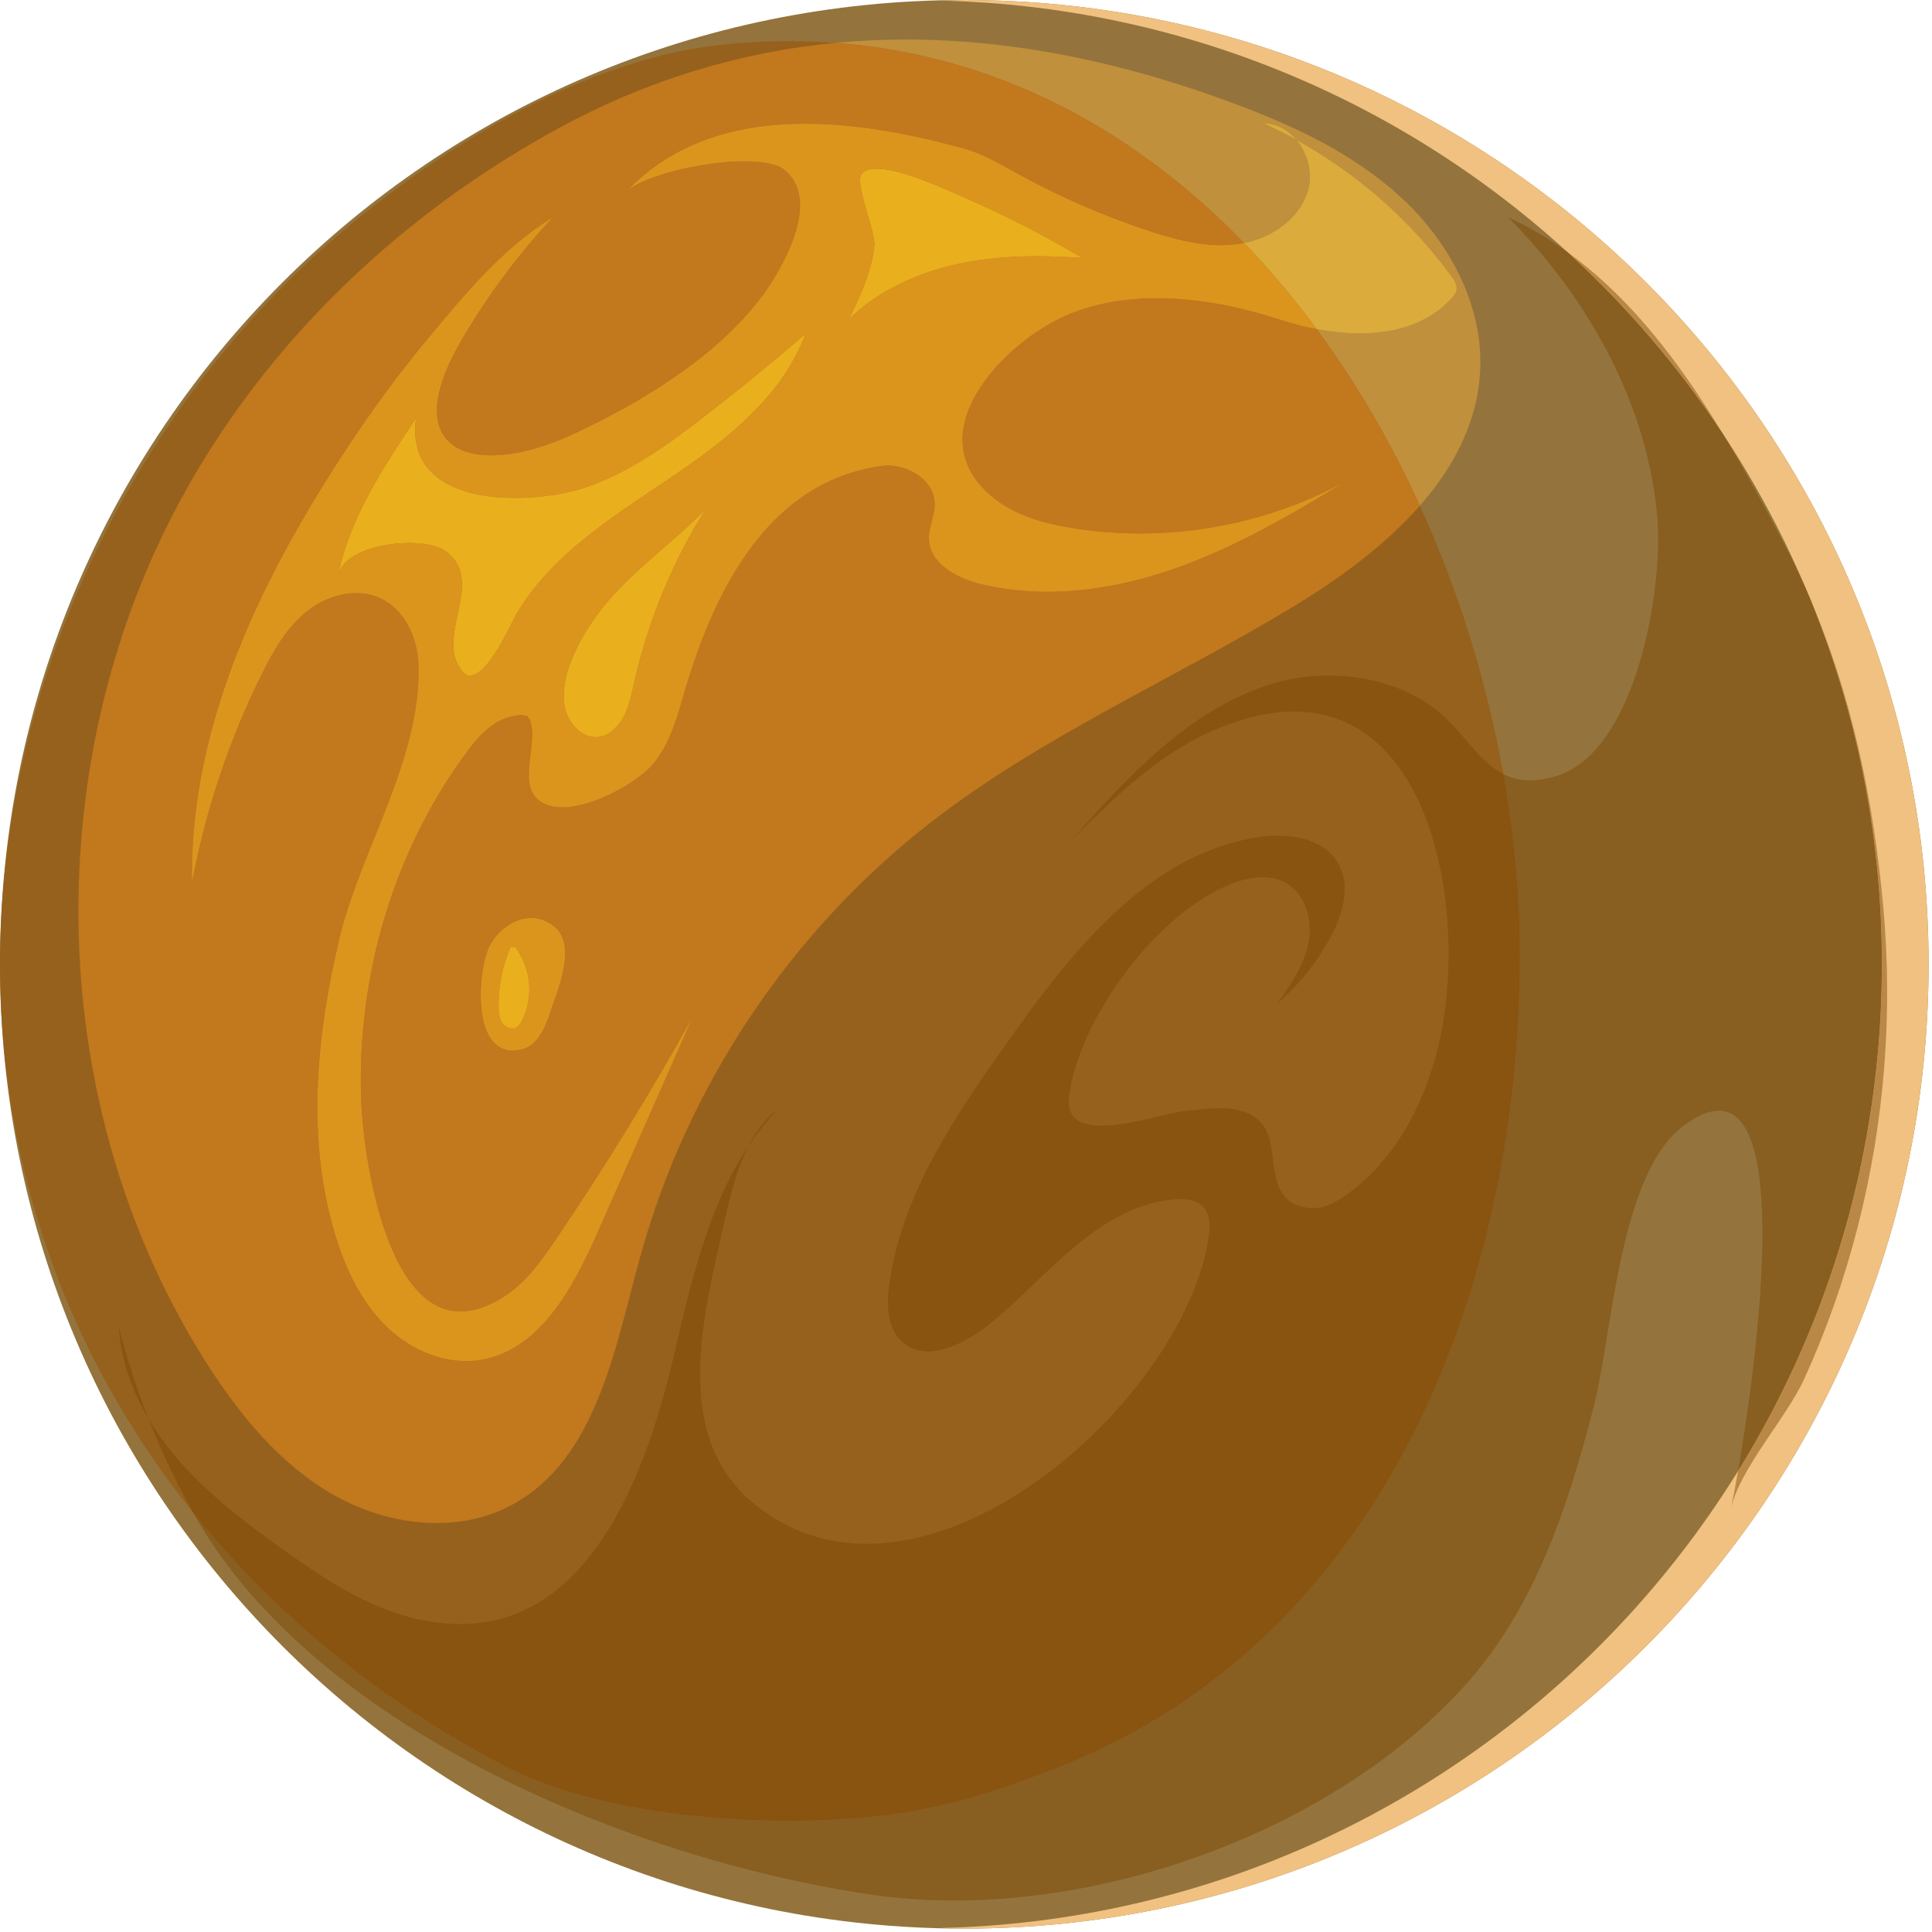 <svg width="360px" height="360px" viewBox="0 0 360 360" version="1.1" xmlns="http://www.w3.org/2000/svg" xmlns:xlink="http://www.w3.org/1999/xlink">
    <g id="Page-1" stroke="none" stroke-width="1" fill="none" fill-rule="evenodd">
        <g id="Planets-order" transform="translate(-6, -800)" fill-rule="nonzero">
            <g id="Mercury" transform="translate(6, 800)">
                <path d="M359.365,179.685 C359.365,278.919 278.919,359.365 179.685,359.365 C80.447,359.365 0,278.919 0,179.685 C0,80.447 80.447,0 179.685,0 C278.919,0 359.365,80.447 359.365,179.685" id="Fill-18" fill="#94743C"></path>
                <path d="M179.685,0 C178.222,0 176.782,0.076 175.329,0.113 C272.547,2.43 350.658,81.909 350.658,179.685 C350.658,277.457 272.547,356.935 175.329,359.253 C176.782,359.289 178.222,359.365 179.685,359.365 C278.919,359.365 359.365,278.919 359.365,179.685 C359.365,80.447 278.919,0 179.685,0" id="Fill-19" fill="#F0C180"></path>
                <path d="M152.154,7.78 C146.331,7.524 140.341,7.708 134.19,8.366 C109.409,11.002 83.412,26.766 64.715,42.363 C24.619,75.816 0,127.386 0,179.685 C0.004,244.246 36.801,298.953 93.614,328.865 C112.905,339.021 145.152,340.956 166.482,338.036 C177.273,336.56 187.7,333.09 197.82,329.062 C257.922,305.136 283.203,239.823 283.203,178.078 C283.203,102.096 234.396,11.371 152.154,7.78" id="Fill-20" fill="#96611D"></path>
                <path d="M264.573,94.225 C259.24,82.552 252.805,71.451 245.34,61.326 C248.004,61.83 250.722,62.123 253.386,62.123 C259.848,62.123 265.995,60.39 270.356,55.742 C270.855,55.206 271.346,54.599 271.418,53.87 C271.512,52.983 270.967,52.164 270.441,51.444 C262.805,41.022 252.864,32.306 241.565,26.055 C240.03,24.219 237.906,22.991 235.476,22.986 C237.542,23.931 239.576,24.953 241.565,26.055 C243.657,28.566 244.633,32.211 243.738,35.415 C242.267,40.648 237.173,44.208 231.809,45.283 C211.653,24.453 185.999,10.255 155.668,7.987 C160.038,7.574 164.425,7.367 168.822,7.367 C189.801,7.367 211.05,11.997 232.218,20.151 C243.041,24.323 253.665,29.619 262.008,37.678 C270.346,45.742 276.205,56.925 275.823,68.522 C275.503,78.3 271.044,86.85 264.573,94.225" id="Fill-21" fill="#C1903C"></path>
                <path d="M81.356,283.797 C74.74,283.797 68.004,281.871 62.221,278.586 C52.209,272.898 44.667,263.682 38.48,253.971 C10.98,210.793 7.312,153.923 27.135,106.727 C42.012,71.311 70.159,42.309 104.193,23.837 C120.992,14.72 138.213,9.652 155.668,7.987 C185.999,10.255 211.653,24.453 231.809,45.283 C231.494,45.346 231.179,45.405 230.863,45.45 C229.756,45.612 228.645,45.684 227.534,45.684 C222.935,45.684 218.335,44.428 213.935,42.971 C205.56,40.199 197.438,36.657 189.707,32.409 C186.422,30.6 183.163,28.647 179.541,27.657 C170.231,25.105 159.98,23.049 150.039,23.049 C137.529,23.049 125.523,26.302 116.501,35.914 C119.308,32.922 130.649,30.055 138.735,30.055 C142.092,30.055 144.891,30.55 146.281,31.734 C152.303,36.842 147.195,47.138 143.977,52.281 C135.936,65.142 120.064,74.758 106.587,80.987 C101.124,83.511 95.855,84.843 91.561,84.843 C82.058,84.847 77.332,78.309 85.856,63.63 C90.684,55.309 96.448,47.533 103.005,40.495 C93.614,46.246 86.481,54.972 79.51,63.355 C74.295,69.629 69.642,76.019 65.659,81.99 C49.441,106.299 35.285,134.339 35.761,164.52 C38.277,151.101 42.642,138.029 48.69,125.788 C50.855,121.415 53.321,117.036 57.114,113.972 C59.719,111.874 63.086,110.511 66.379,110.511 C67.887,110.511 69.376,110.794 70.772,111.424 C75.362,113.499 77.809,118.791 77.967,123.826 C78.529,141.502 67.149,158.328 63.184,175.113 C58.896,193.257 57.051,212.562 62.554,230.382 C64.449,236.529 67.293,242.541 71.879,247.054 C75.856,250.97 81.306,253.62 86.832,253.62 C87.674,253.62 88.519,253.561 89.361,253.431 C100.494,251.73 106.767,240.043 111.312,229.743 C117.248,216.31 123.178,202.874 129.109,189.441 C121.216,203.63 112.703,217.471 103.599,230.917 C100.953,234.823 98.163,238.797 94.225,241.398 C91.089,243.468 88.303,244.373 85.824,244.373 C71.595,244.373 67.594,214.56 67.275,204.48 C66.569,182.079 73.125,159.368 86.247,141.133 C89.014,137.291 92.232,133.339 97.308,133.25 L98.271,133.443 L98.703,134.087 C100.445,138.24 96.435,145.791 100.26,149.008 C101.453,150.012 103.028,150.43 104.791,150.43 C110.799,150.43 118.984,145.571 121.653,142.411 C124.641,138.87 126,134.275 127.282,129.821 C132.583,111.415 142.452,89.555 164.768,86.764 C164.983,86.751 165.2,86.742 165.416,86.742 C169.627,86.742 174.101,89.667 174.168,93.847 C174.208,96.07 173.03,98.19 173.088,100.413 C173.219,105.034 178.308,107.761 182.799,108.846 C186.853,109.827 190.998,110.272 195.156,110.272 C203.076,110.272 211.041,108.662 218.552,106.061 C230.004,102.096 240.548,95.931 250.893,89.613 C239.161,96.048 225.783,99.409 212.409,99.409 C208.156,99.409 203.904,99.067 199.706,98.379 C194.612,97.546 189.446,96.138 185.377,92.961 C170.177,81.094 187.096,63.468 199.359,58.491 C204.476,56.416 210.006,55.571 215.572,55.571 C223.47,55.571 231.444,57.267 238.419,59.539 C240.637,60.264 242.969,60.876 245.34,61.326 C252.805,71.451 259.24,82.552 264.573,94.225 C258.079,101.624 249.556,107.843 241.155,112.932 C218.538,126.639 193.923,137.25 173.075,153.522 C147.163,173.745 128.007,202.469 119.295,234.162 C114.538,251.464 111.1,272.025 95.269,280.476 C90.977,282.767 86.198,283.797 81.356,283.797 M98.996,171.036 C95.886,171.036 92.817,173.277 91.296,176.121 C89.091,180.225 87.696,195.75 95.558,195.75 C96.066,195.75 96.611,195.683 97.2,195.548 C100.17,194.855 101.574,191.529 102.528,188.636 C104.162,183.695 108.63,173.947 100.975,171.36 C100.323,171.139 99.657,171.036 98.996,171.036" id="Fill-22" fill="#C2781D"></path>
                <path d="M253.386,62.123 C250.722,62.123 248.004,61.83 245.34,61.326 C241.15,55.642 236.642,50.279 231.809,45.283 C237.173,44.208 242.267,40.648 243.738,35.415 C244.633,32.211 243.657,28.566 241.565,26.055 C252.864,32.306 262.805,41.022 270.441,51.444 C270.967,52.164 271.512,52.983 271.418,53.87 C271.346,54.599 270.855,55.206 270.356,55.742 C265.995,60.39 259.848,62.123 253.386,62.123" id="Fill-23" fill="#DBAB3C"></path>
                <path d="M86.832,253.62 C81.306,253.62 75.856,250.97 71.879,247.054 C67.293,242.541 64.449,236.529 62.554,230.382 C57.051,212.562 58.896,193.257 63.184,175.113 C67.149,158.328 78.529,141.502 77.967,123.826 C77.809,118.791 75.362,113.499 70.772,111.424 C69.376,110.794 67.887,110.511 66.379,110.511 C63.086,110.511 59.719,111.874 57.114,113.972 C53.321,117.036 50.855,121.415 48.69,125.788 C42.642,138.029 38.277,151.101 35.761,164.52 C35.285,134.339 49.441,106.299 65.659,81.99 C69.642,76.019 74.295,69.629 79.51,63.355 C86.481,54.972 93.614,46.246 103.005,40.495 C96.448,47.533 90.684,55.309 85.856,63.63 C77.332,78.309 82.058,84.847 91.561,84.843 C95.855,84.843 101.124,83.511 106.587,80.987 C120.064,74.758 135.936,65.142 143.977,52.281 C147.195,47.138 152.303,36.842 146.281,31.734 C144.891,30.55 142.092,30.055 138.735,30.055 C130.649,30.055 119.308,32.922 116.501,35.914 C125.523,26.302 137.529,23.049 150.039,23.049 C159.98,23.049 170.231,25.105 179.541,27.657 C183.163,28.647 186.422,30.6 189.707,32.409 C197.438,36.657 205.56,40.199 213.935,42.971 C218.335,44.428 222.935,45.684 227.534,45.684 C228.645,45.684 229.756,45.612 230.863,45.45 C231.179,45.405 231.494,45.346 231.809,45.283 C236.642,50.279 241.15,55.642 245.34,61.326 C242.969,60.876 240.637,60.264 238.419,59.539 C231.444,57.267 223.47,55.571 215.572,55.571 C210.006,55.571 204.476,56.416 199.359,58.491 C187.096,63.468 170.177,81.094 185.377,92.961 C189.446,96.138 194.612,97.546 199.706,98.379 C203.904,99.067 208.156,99.409 212.409,99.409 C225.783,99.409 239.161,96.048 250.893,89.613 C240.548,95.931 230.004,102.096 218.552,106.061 C211.041,108.662 203.076,110.272 195.156,110.272 C190.998,110.272 186.853,109.827 182.799,108.846 C178.308,107.761 173.219,105.034 173.088,100.413 C173.03,98.19 174.208,96.07 174.168,93.847 C174.101,89.667 169.627,86.742 165.416,86.742 C165.2,86.742 164.983,86.751 164.768,86.764 C142.452,89.555 132.583,111.415 127.282,129.821 C126,134.275 124.641,138.87 121.653,142.411 C118.984,145.571 110.799,150.43 104.791,150.43 C103.028,150.43 101.453,150.012 100.26,149.008 C96.435,145.791 100.445,138.24 98.703,134.087 L98.271,133.443 L97.308,133.25 C92.232,133.339 89.014,137.291 86.247,141.133 C73.125,159.368 66.569,182.079 67.275,204.48 C67.594,214.56 71.595,244.373 85.824,244.373 C88.303,244.373 91.089,243.468 94.225,241.398 C98.163,238.797 100.953,234.823 103.599,230.917 C112.703,217.471 121.216,203.63 129.109,189.441 C123.178,202.874 117.248,216.31 111.312,229.743 C106.767,240.043 100.494,251.73 89.361,253.431 C88.519,253.561 87.674,253.62 86.832,253.62 M131.558,94.779 C126.049,100.49 119.48,105.12 114.16,111.015 C109.908,115.731 104.656,123.754 105.057,130.509 C105.278,134.195 107.969,137.363 110.993,137.363 C112.496,137.363 114.079,136.579 115.484,134.685 C117.072,132.548 117.59,129.829 118.17,127.233 C120.735,115.754 125.284,104.724 131.558,94.779 M76.234,101.183 C78.98,101.183 81.436,101.646 82.769,102.537 C91.013,108.031 80.514,118.966 86.332,125.275 C86.625,125.591 86.985,125.906 87.417,125.915 L87.462,125.915 C91.035,125.915 94.927,116.64 96.287,114.345 C102.722,103.433 113.954,96.426 124.466,89.356 C134.982,82.291 145.719,74.07 150.111,62.185 C143.887,67.558 137.516,72.756 131.008,77.778 C124.245,82.993 117.184,88.092 109.094,90.819 C105.737,91.948 100.899,92.785 96.003,92.785 C86.094,92.785 75.965,89.347 77.508,77.936 C73.112,84.514 68.647,91.251 65.673,98.523 C64.507,101.371 63.572,104.301 62.959,107.334 C63.81,103.122 70.623,101.183 76.234,101.183 M163.381,31.437 C162.103,31.437 161.087,31.725 160.524,32.445 C159.201,34.123 163.206,43.164 162.909,45.922 C162.392,50.702 160.272,55.139 158.189,59.472 C163.737,54.099 171.059,50.787 178.614,49.167 C183.42,48.136 188.334,47.754 193.257,47.754 C196.074,47.754 198.887,47.88 201.69,48.078 C194.148,43.596 186.309,39.614 178.236,36.166 C175.91,35.172 167.967,31.437 163.381,31.437" id="Fill-24" fill="#DB951D"></path>
                <path d="M241.565,26.055 C239.576,24.953 237.542,23.931 235.476,22.986 C237.906,22.991 240.03,24.219 241.565,26.055" id="Fill-25" fill="#DBAB3C"></path>
                <path d="M95.558,195.75 C87.696,195.75 89.091,180.225 91.296,176.121 C92.817,173.277 95.886,171.036 98.996,171.036 C99.657,171.036 100.323,171.139 100.975,171.36 C108.63,173.947 104.162,183.695 102.528,188.636 C101.574,191.529 100.17,194.855 97.2,195.548 C96.611,195.683 96.066,195.75 95.558,195.75 M96.052,176.548 L95.103,176.548 C93.591,180.041 92.835,183.852 92.898,187.655 C92.916,188.658 93.006,189.715 93.555,190.557 C93.965,191.187 94.712,191.646 95.441,191.646 C95.683,191.646 95.922,191.596 96.147,191.484 C96.687,191.219 97.025,190.674 97.294,190.138 C99.468,185.859 98.964,180.36 96.052,176.548" id="Fill-26" fill="#DB951D"></path>
                <path d="M177.786,354.137 C172.625,354.137 167.548,353.79 162.639,353.079 C118.935,346.765 59.238,322.726 36.333,282.474 C36.216,282.267 36.099,282.065 35.982,281.858 C51.251,300.875 70.821,316.863 93.614,328.865 C107.609,336.231 128.417,339.273 146.934,339.273 C153.945,339.273 160.623,338.837 166.482,338.036 C177.273,336.56 187.7,333.09 197.82,329.062 C257.922,305.136 283.203,239.823 283.203,178.078 C283.203,167.008 282.163,155.628 280.143,144.248 C281.583,144.976 283.199,145.409 285.111,145.409 C286.519,145.409 288.081,145.174 289.849,144.653 C304.906,140.202 309.829,109.917 308.853,96.962 C307.238,75.578 295.902,55.453 280.976,40.464 C284.94,42.295 288.63,44.492 292.095,46.998 C303.053,57.002 312.768,68.341 320.985,80.766 C324.967,87.35 328.635,94.153 332.172,100.836 C333.976,104.238 335.628,107.694 337.14,111.2 C345.848,132.3 350.658,155.43 350.658,179.685 C350.658,214.331 340.848,246.681 323.856,274.113 C327.19,254.889 333.711,206.959 320.279,206.959 C318.505,206.959 316.382,207.792 313.861,209.642 C301.63,218.601 300.478,248.584 296.919,262.318 C292.108,280.868 286.024,299.632 272.916,314.118 C250.465,338.935 212.067,354.137 177.786,354.137" id="Fill-27" fill="#885E21"></path>
                <path d="M322.519,281.169 C322.785,279.981 323.271,277.493 323.856,274.113 C340.848,246.681 350.658,214.331 350.658,179.685 C350.658,155.43 345.848,132.3 337.14,111.2 C345.015,129.456 349.092,148.977 350.914,168.925 C352.741,188.892 351.135,209.178 346.163,228.6 C343.683,238.298 340.366,247.788 336.213,256.896 C332.842,264.289 324.202,273.591 322.519,281.169 M320.985,80.766 C312.768,68.341 303.053,57.002 292.095,46.998 C301.765,53.991 309.623,63.36 316.471,73.642 C318.024,75.974 319.527,78.354 320.985,80.766" id="Fill-28" fill="#BA8846"></path>
                <path d="M146.934,339.273 C128.417,339.273 107.609,336.231 93.614,328.865 C70.821,316.863 51.251,300.875 35.982,281.858 C32.8,276.197 30.006,270.315 27.63,264.272 C29.128,266.818 30.866,269.226 32.76,271.471 C38.556,278.325 45.801,283.788 53.118,288.99 C60.304,294.102 67.82,299.111 76.352,301.342 C79.695,302.22 82.818,302.625 85.743,302.625 C109.773,302.625 120.213,275.121 125.316,253.575 C128.583,239.774 131.72,225.207 139.428,213.597 C137.286,217.768 136.112,222.624 135.077,227.25 C131.279,244.274 124.695,267.48 140.688,280.359 C147.029,285.466 154.143,287.663 161.5,287.663 C189.761,287.658 221.445,255.218 225.189,230.692 C225.482,228.753 225.585,226.553 224.325,225.054 C223.268,223.798 221.594,223.421 219.901,223.421 C219.294,223.421 218.686,223.47 218.106,223.542 C204.314,225.292 195.399,237.532 185.297,245.997 C181.827,248.904 177.084,251.811 172.93,251.811 C171.095,251.811 169.375,251.239 167.935,249.849 C165.249,247.262 165.186,243.009 165.699,239.31 C168.021,222.525 177.984,207.923 187.78,194.099 C199.71,177.264 213.962,159.174 234.351,156.006 C235.543,155.821 236.786,155.718 238.032,155.718 C242.608,155.718 247.221,157.108 249.394,160.96 C251.744,165.119 250.209,170.393 247.946,174.595 C245.425,179.271 242.055,183.483 238.05,186.962 C240.516,183.447 243.045,179.788 243.841,175.572 C244.638,171.351 243.202,166.387 239.395,164.403 C238.118,163.732 236.709,163.463 235.274,163.463 C233.496,163.463 231.673,163.881 229.995,164.484 C216.072,169.515 201.163,189.477 199.202,204.179 C198.63,208.476 201.456,209.75 205.281,209.75 C210.623,209.75 217.912,207.27 220.657,207.045 C222.799,206.869 225.135,206.5 227.412,206.5 C230.04,206.5 232.587,206.991 234.648,208.85 C239.197,212.94 234.594,224.118 243.972,225.095 C244.192,225.117 244.413,225.126 244.633,225.126 C246.96,225.126 249.174,223.893 251.077,222.507 C260.649,215.55 266.224,204.151 268.533,192.546 C273.182,169.15 266.706,132.579 241.106,132.579 C236.516,132.579 231.304,133.758 225.441,136.399 C215.311,140.958 207.225,148.99 199.381,156.852 C210.019,144.855 221.431,132.34 236.722,127.503 C240.115,126.432 243.815,125.879 247.549,125.879 C254.65,125.879 261.873,127.872 267.349,132.061 C272.479,135.986 275.296,141.795 280.143,144.248 C282.163,155.628 283.203,167.008 283.203,178.078 C283.203,239.823 257.922,305.136 197.82,329.062 C187.7,333.09 177.273,336.56 166.482,338.036 C160.623,338.837 153.945,339.273 146.934,339.273 M27.63,264.272 C24.552,259.047 22.486,253.26 22.131,247.234 C23.602,253.022 25.443,258.719 27.63,264.272 M139.428,213.597 C140.814,210.906 142.601,208.499 145.012,206.626 C142.916,208.791 141.071,211.126 139.428,213.597" id="Fill-29" fill="#895310"></path>
                <path d="M87.462,125.915 L87.417,125.915 C86.985,125.906 86.625,125.591 86.332,125.275 C80.514,118.966 91.013,108.031 82.769,102.537 C81.436,101.646 78.98,101.183 76.234,101.183 C70.623,101.183 63.81,103.122 62.959,107.334 C63.572,104.301 64.507,101.371 65.673,98.523 C68.647,91.251 73.112,84.514 77.508,77.936 C75.965,89.347 86.094,92.785 96.003,92.785 C100.899,92.785 105.737,91.948 109.094,90.819 C117.184,88.092 124.245,82.993 131.008,77.778 C137.516,72.756 143.887,67.558 150.111,62.185 C145.719,74.07 134.982,82.291 124.466,89.356 C113.954,96.426 102.722,103.433 96.287,114.345 C94.927,116.64 91.035,125.915 87.462,125.915" id="Fill-30" fill="#EAAF1D"></path>
                <path d="M110.993,137.363 C107.969,137.363 105.278,134.195 105.057,130.509 C104.656,123.754 109.908,115.731 114.16,111.015 C119.48,105.12 126.049,100.49 131.558,94.779 C125.284,104.724 120.735,115.754 118.17,127.233 C117.59,129.829 117.072,132.548 115.484,134.685 C114.079,136.579 112.496,137.363 110.993,137.363" id="Fill-31" fill="#EAAF1D"></path>
                <path d="M158.189,59.472 C160.272,55.139 162.392,50.702 162.909,45.922 C163.206,43.164 159.201,34.123 160.524,32.445 C161.087,31.725 162.103,31.437 163.381,31.437 C167.967,31.437 175.91,35.172 178.236,36.166 C186.309,39.614 194.148,43.596 201.69,48.078 C198.887,47.88 196.074,47.754 193.257,47.754 C188.334,47.754 183.42,48.136 178.614,49.167 C171.059,50.787 163.737,54.099 158.189,59.472" id="Fill-32" fill="#EAAF1D"></path>
                <path d="M95.441,191.646 C94.712,191.646 93.965,191.187 93.555,190.557 C93.006,189.715 92.916,188.658 92.898,187.655 C92.835,183.852 93.591,180.041 95.103,176.548 L96.052,176.548 C98.964,180.36 99.468,185.859 97.294,190.138 C97.025,190.674 96.687,191.219 96.147,191.484 C95.922,191.596 95.683,191.646 95.441,191.646" id="Fill-33" fill="#EAAF1D"></path>
            </g>
        </g>
    </g>
</svg>